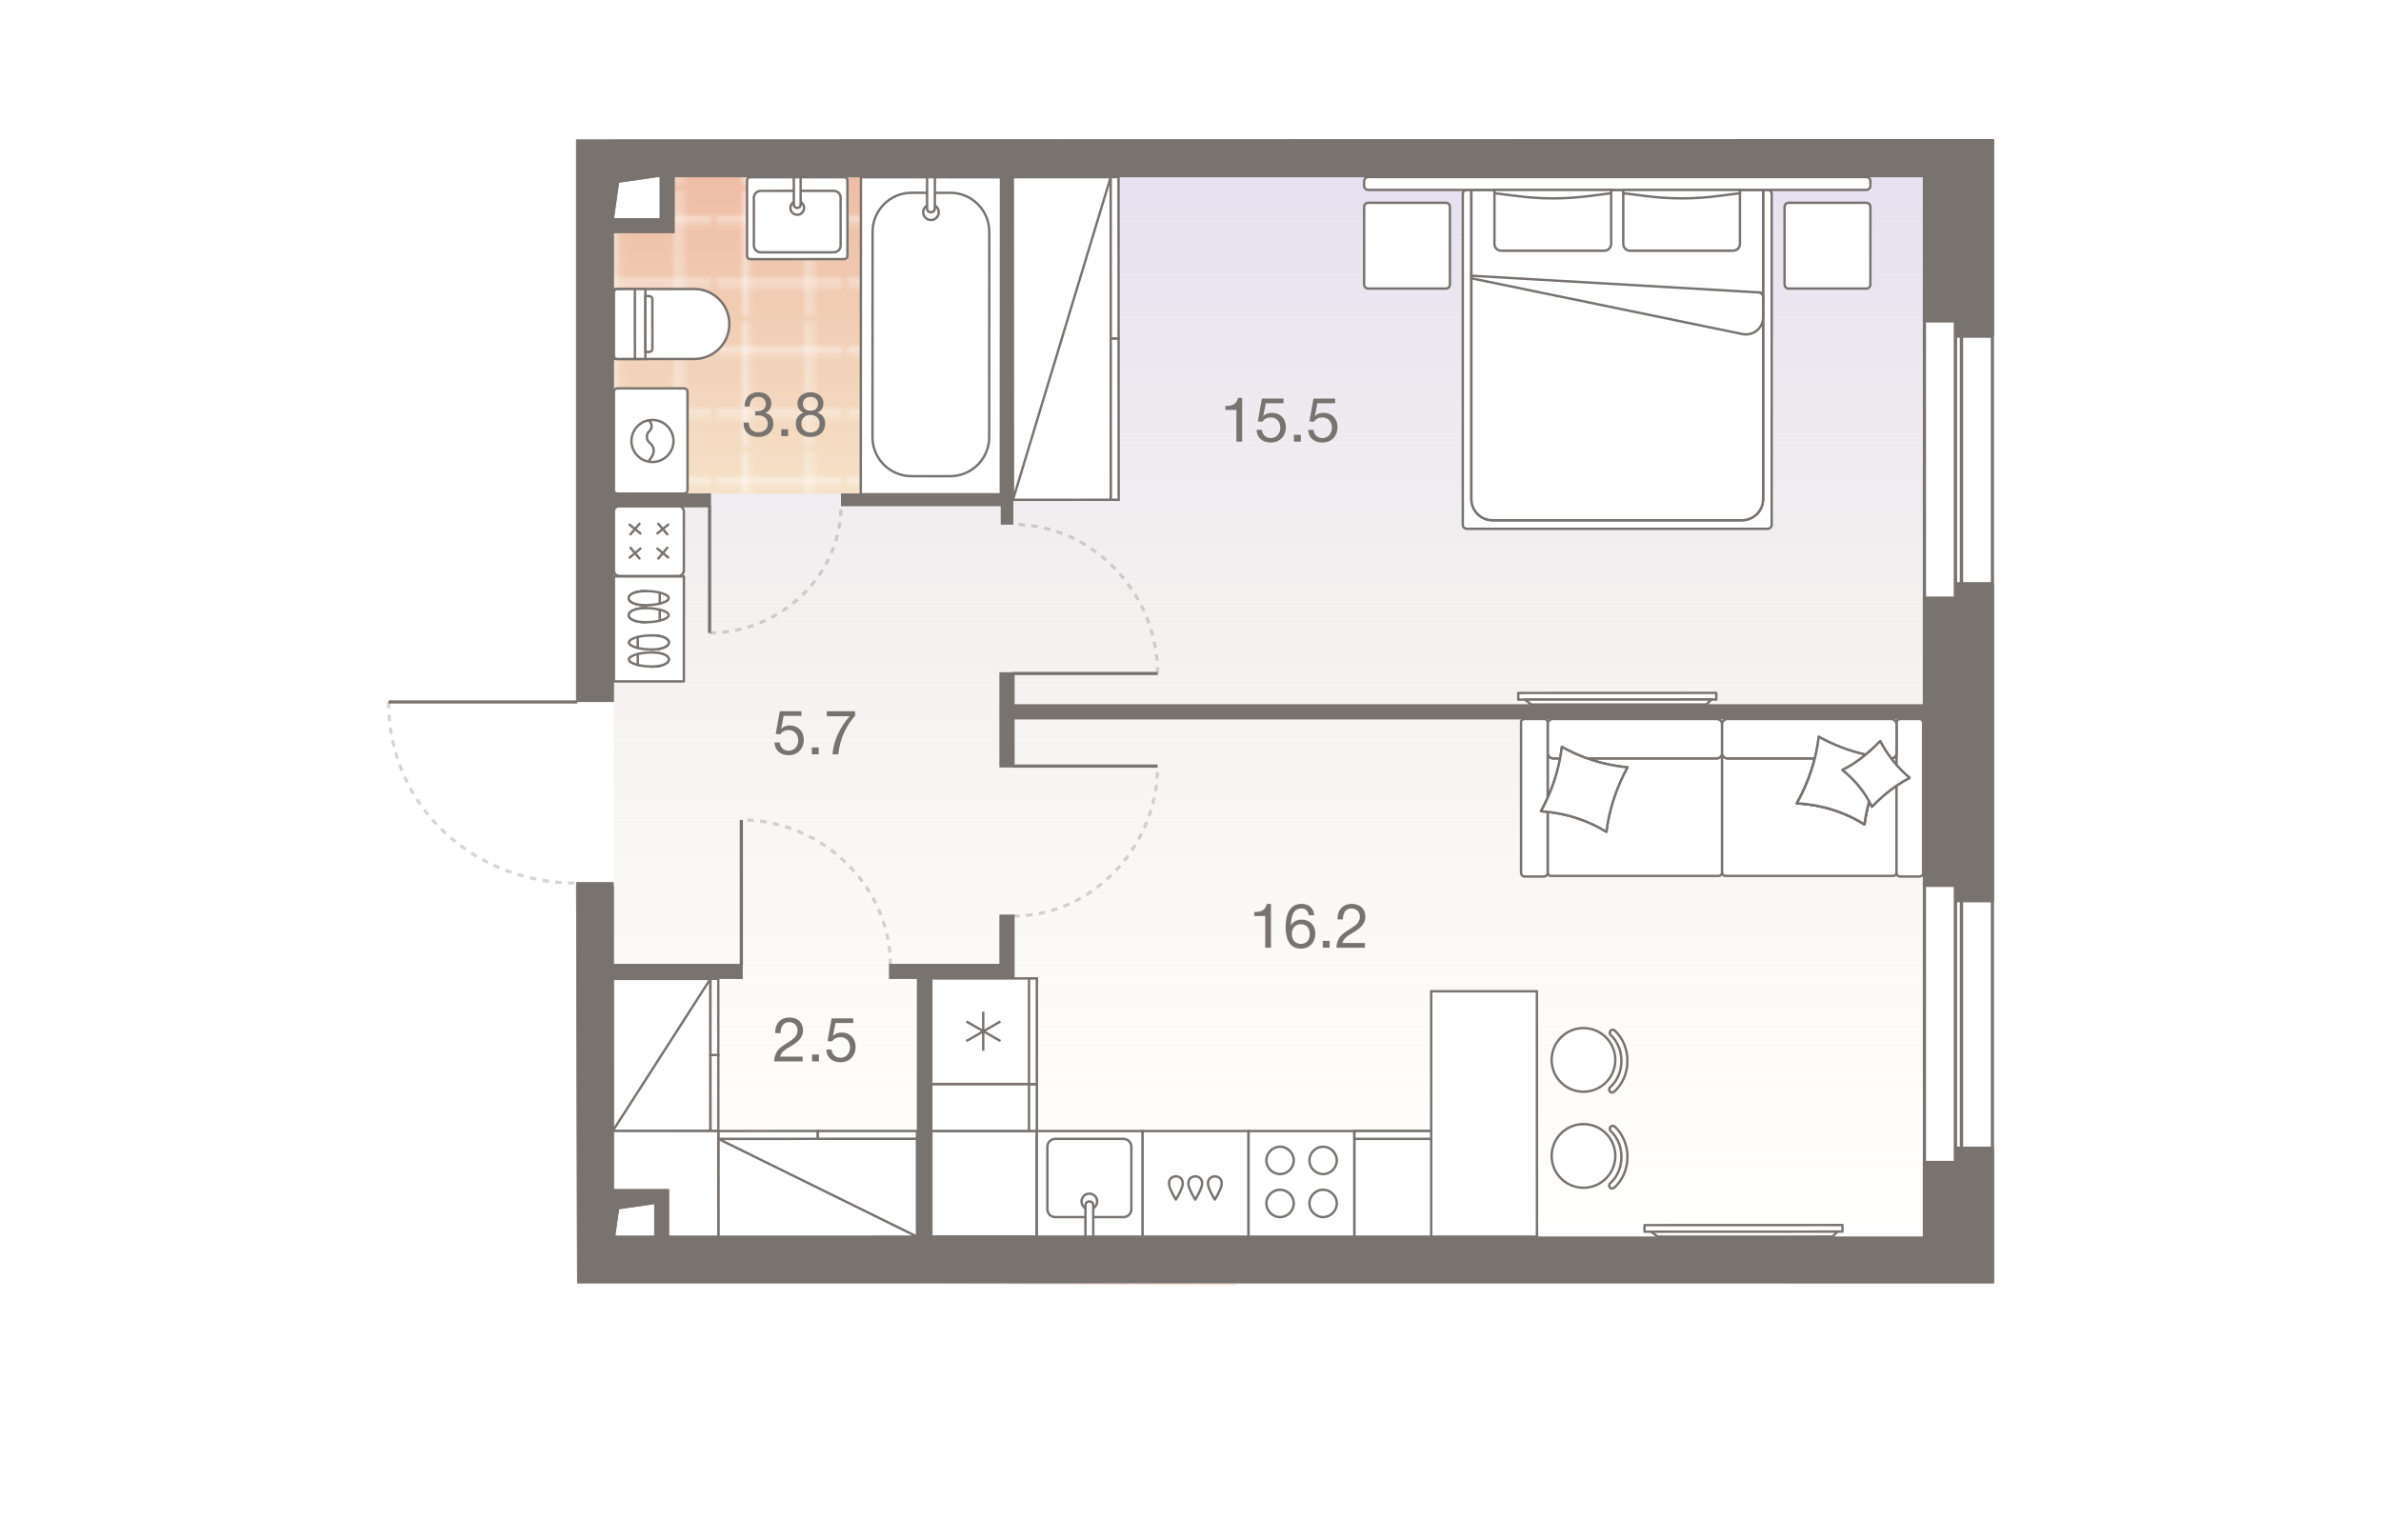 <?xml version="1.0" encoding="UTF-8"?>
<!-- DO NOT EDIT THIS, THIS FILE IS GENERATED FROM "3_07_10.original.svg" using transform-svgs.js script --><svg id="plan" xmlns="http://www.w3.org/2000/svg" xmlns:xlink="http://www.w3.org/1999/xlink" viewBox="0 0 501 480" width="883" height="571"><defs><linearGradient id="New_Gradient_Swatch_1" x1="274.757" y1="54.602" x2="274.757" y2="387.951" gradientUnits="userSpaceOnUse"><stop offset="0" stop-color="#e6e1f1"/><stop offset="1" stop-color="#f3efd7" stop-opacity="0"/></linearGradient><linearGradient id="linear-gradient" x1="131" y1="54.602" x2="131" y2="153.874" gradientUnits="userSpaceOnUse"><stop offset="0" stop-color="#eebda5"/><stop offset="1" stop-color="#f5e1c7"/></linearGradient><pattern id="New_Pattern" x="0" y="0" width="20.195" height="20.195" patternTransform="translate(-24628.222 -26016.139) rotate(-180) scale(1.94)" patternUnits="userSpaceOnUse" viewBox="0 0 20.195 20.195"><g><rect width="20.195" height="20.195" fill="none"/><g><line x1="20.195" y1="5.049" x2="0" y2="5.049" fill="none" stroke="#fff" stroke-width=".5"/><line x1="0" y1="15.146" x2="20.195" y2="15.146" fill="none" stroke="#fff" stroke-width=".5"/><line x1="5.049" y1="0" x2="5.049" y2="20.195" fill="none" stroke="#fff" stroke-width=".5"/><line x1="15.147" y1="20.195" x2="15.147" y2="0" fill="none" stroke="#fff" stroke-width=".5"/></g></g></pattern><linearGradient id="linear-gradient-2" x1="215.53" y1="400.404" x2="215.53" y2="400.646" xlink:href="#linear-gradient"/><pattern id="New_Pattern-2" patternTransform="translate(-24629.892 -26021.959) rotate(-180) scale(1.94)" xlink:href="#New_Pattern"/></defs><g id="Floor"><polygon points="195.977 54.602 190.642 54.602 121.064 54.602 88.802 54.602 88.802 70.629 70.711 70.629 70.711 279.623 70.711 300.182 70.711 305.517 70.711 355.291 70.711 371.378 87.302 371.378 87.302 387.951 164.884 387.951 170.219 387.951 262.928 387.951 262.928 387.951 374.845 387.951 374.845 387.951 478.804 387.951 478.804 361.925 478.804 276.485 478.804 224.586 478.804 219.252 478.804 185.725 478.804 99.512 478.804 54.602 195.977 54.602" fill="url(#New_Gradient_Swatch_1)"/><g id="Wet_Floor"><polygon points="191.933 153.874 191.586 54.602 125.055 54.602 123.6 54.602 89.02 54.602 89.02 72.014 70.067 72.014 70.414 153.874 120.414 153.874 191.933 153.874" fill="url(#linear-gradient)"/><polygon points="191.933 153.874 191.586 54.602 125.055 54.602 123.6 54.602 89.02 54.602 89.02 72.014 70.067 72.014 70.414 153.874 120.414 153.874 191.933 153.874" fill="url(#New_Pattern)"/></g><g id="Wet_Floor-2"><polyline points="264.806 400.646 264.806 400.646 264.806 400.404 166.253 400.404" fill="url(#linear-gradient-2)"/><polyline points="264.806 400.646 264.806 400.646 264.806 400.404 166.253 400.404" fill="url(#New_Pattern-2)"/></g></g><g id="Furniture"><g id="bath"><g id="Bathroom"><g id="Sink"><path id="Vector_27" d="m143.561,79.717l-.013-23.412c-0-.638-.426-1.064-1.065-1.064l-14.276.008-14.898.008c-.638 0-1.064.426-1.064,1.065l.013,23.412c0.0.638.426,1.064,1.065,1.064l29.174-.016c.638-0,1.064-.426,1.064-1.065Z" fill="#fff" stroke="#79736f" stroke-width=".75"/><path id="Vector_28" d="m139.293,59.5l-22.789.012c-1.171.001-2.128.959-2.127,2.13l.008,14.898c.001,1.171.959,2.128,2.13,2.127l22.789-.012c1.171-.001,2.128-.959,2.127-2.13l-.008-14.898c-.001-1.171-.959-2.128-2.13-2.127Z" fill="#fff" stroke="#79736f" stroke-width=".75"/><circle id="Ellipse_108" cx="127.902" cy="64.827" r="2.128" fill="#fff" stroke="#79736f" stroke-width=".75"/><path id="Vector_29" d="m128.961,55.249l-2.128.001.005,8.513c0.0.638.426,1.064,1.065,1.064s1.064-.426,1.064-1.065l-.005-8.513Z" fill="#fff" stroke="#79736f" stroke-width=".75"/></g><g id="Bath"><path id="Vector_53" d="m191.422,55.266l-43.66-.024-.053,98.847h43.66l.053-98.824Z" fill="#fff" stroke="#79736f" stroke-width=".75"/><path id="Vector_54" d="m175.653,60.108l-12.128-.007c-6.67-.004-12.131,5.451-12.134,12.121l-.035,64.087c-.004,6.67,5.451,12.131,12.121,12.134l12.128.007c6.67.004,12.131-5.451,12.134-12.121l.035-64.087c.004-6.67-5.451-12.131-12.121-12.134Z" fill="#fff" stroke="#79736f" stroke-width=".75"/><circle id="Ellipse_109" cx="169.586" cy="66.169" r="2.426" fill="#fff" stroke="#79736f" stroke-width=".75"/><path id="Vector_55" d="m170.805,55.254l-2.426-.001-.005,9.702c-0.0.728.484,1.213,1.212,1.213.728 0,1.213-.484,1.213-1.212l.005-9.702Z" fill="#fff" stroke="#79736f" stroke-width=".75"/></g><g id="WC"><path id="Vector_23" d="m77.299,111.922l-.012-21.811-6.543.004.012,21.811,6.543-.004Z" fill="#fff" stroke="#79736f" stroke-width=".75"/><path id="Vector_24" d="m71.846,111.925l23.992-.013c5.998-.003,10.903-4.913,10.899-10.911-.003-5.998-4.913-10.903-10.911-10.899l-23.992.013c-.654 0-1.09.437-1.09,1.091l.011,19.63c0.0.654.437,1.09,1.091,1.09Z" fill="#fff" stroke="#79736f" stroke-width=".75"/><path id="Vector_25" d="m80.57,111.921l-.012-21.811-3.272.002.012,21.811,3.272-.002Z" fill="#fff" stroke="#79736f" stroke-width=".75"/><path id="Vector_26" d="m82.75,108.648l-.008-15.268c-0-.654-.437-1.09-1.091-1.09l-1.091.001.009,17.449,1.091-.001c.654-0,1.09-.437,1.09-1.091Z" fill="#fff" stroke="#79736f" stroke-width=".75"/></g><g id="Wash"><path id="Vector_59" d="m93.701,152.779l-.003-30.606c0-.656-.437-1.093-1.093-1.093l-20.769.002c-.656,0-1.093.437-1.093,1.093l.003,30.606c0,.656.437,1.093,1.093,1.093l20.769-.002c.656,0,1.093-.437,1.093-1.093Z" fill="#fff" stroke="#79736f" stroke-width=".75"/><g id="Vector_60"><path d="m81.458,144.035l1.202-1.858c.765-1.202.656-2.842-.438-3.826l-.547-.546c-.875-.874-.875-2.405-0-3.279l.219-.219c.984-.984.765-2.733-.547-3.389m1.422,13.117c-3.607 0-6.559-2.951-6.559-6.558s2.951-6.559,6.558-6.559,6.559,2.951,6.559,6.558-2.951,6.559-6.558,6.559Z" fill="#fff"/><path d="m81.458,144.035l1.202-1.858c.765-1.202.656-2.842-.438-3.826l-.547-.546c-.875-.874-.875-2.405-0-3.279l.219-.219c.984-.984.765-2.733-.547-3.389m1.422,13.117c-3.607 0-6.559-2.951-6.559-6.558s2.951-6.559,6.558-6.559,6.559,2.951,6.559,6.558-2.951,6.559-6.558,6.559Z" fill="none" stroke="#79736f" stroke-width=".75"/></g></g></g></g><g id="kitchens"><g id="Kitchen"><g id="bar_counter"><g><circle cx="373.013" cy="360.368" r="9.921" fill="#fff" stroke="#79736f" stroke-linecap="round" stroke-miterlimit="10" stroke-width=".75"/><path d="m382.138,350.974c.229,0,.459.084.638.252,2.504,2.335,3.941,5.777,3.941,9.44.001,3.78-1.511,7.292-4.146,9.634-.388.344-.978.309-1.322-.078s-.307-.978.078-1.322c2.236-1.985,3.518-4.986,3.517-8.233-.001-3.146-1.219-6.088-3.345-8.072-.379-.353-.399-.946-.046-1.322.185-.198.433-.298.684-.298Z" fill="#fff" stroke="#79736f" stroke-linecap="round" stroke-miterlimit="10" stroke-width=".75"/></g><g><circle cx="373.007" cy="330.432" r="9.921" fill="#fff" stroke="#79736f" stroke-linecap="round" stroke-miterlimit="10" stroke-width=".75"/><path d="m382.132,321.038c.229,0,.459.084.638.252,2.504,2.335,3.941,5.777,3.941,9.44.001,3.78-1.511,7.292-4.146,9.634-.388.344-.978.309-1.322-.078-.344-.388-.307-.978.078-1.322,2.236-1.985,3.518-4.986,3.517-8.233-.001-3.146-1.219-6.088-3.345-8.072-.379-.353-.399-.946-.046-1.322.185-.198.433-.298.684-.298Z" fill="#fff" stroke="#79736f" stroke-linecap="round" stroke-miterlimit="10" stroke-width=".75"/></g><polygon points="358.495 309.04 325.539 309.04 325.539 385.536 358.511 385.536 358.495 309.04" fill="#fff" stroke="#79736f" stroke-linecap="round" stroke-miterlimit="10" stroke-width=".75"/></g><g id="Dishwasher"><rect x="235.605" y="352.535" width="32.925" height="33.077" transform="translate(621.141 117.005) rotate(90)" fill="#fff" stroke="#79736f" stroke-linecap="round" stroke-miterlimit="10" stroke-width=".75"/><path d="m258.104,373.966c.586-.943,1.107-1.928,1.556-2.943.265-.598.509-1.22.56-1.871.002-.024.004-.048.005-.071.029-.505-.074-1.035-.35-1.464-.361-.561-1.039-.859-1.703-.881v-.013c-.026-.001-.053.006-.079.006s-.053-.007-.079-.006v.013c-.665.022-1.342.32-1.704.881-.277.429-.38.959-.351,1.464.001.024.003.048.005.071.051.651.295,1.273.559,1.872.45,1.016.97,2,1.555,2.943.005-.008.009-.017.013-.025.004.008.008.017.013.025Z" fill="none" stroke="#79736f" stroke-linecap="round" stroke-linejoin="round" stroke-width=".75"/><path d="m251.995,373.965c.586-.943,1.107-1.928,1.556-2.943.265-.598.509-1.22.56-1.871.002-.024.004-.048.005-.071.029-.505-.074-1.035-.35-1.464-.361-.561-1.039-.859-1.703-.881v-.013c-.026-.001-.053.006-.079.006s-.053-.007-.079-.006v.013c-.665.022-1.342.32-1.704.881-.277.429-.38.959-.351,1.464.001.024.003.048.005.071.051.651.295,1.273.559,1.872.45,1.016.97,2,1.555,2.943.005-.008.009-.017.013-.025.004.008.008.017.013.025Z" fill="none" stroke="#79736f" stroke-linecap="round" stroke-linejoin="round" stroke-width=".75"/><path d="m245.956,373.964c.586-.943,1.107-1.928,1.556-2.943.265-.598.509-1.22.56-1.871.002-.024.004-.048.005-.071.029-.505-.074-1.035-.35-1.464-.361-.561-1.039-.859-1.703-.881v-.013c-.026-.001-.053.006-.079.006s-.053-.007-.079-.006v.013c-.665.022-1.342.32-1.704.881-.277.429-.38.959-.351,1.464.001.024.003.048.005.071.051.651.295,1.273.559,1.872.45,1.016.97,2,1.555,2.943.005-.008.009-.017.013-.025.004.008.008.017.013.025Z" fill="none" stroke="#79736f" stroke-linecap="round" stroke-linejoin="round" stroke-width=".75"/></g><rect x="169.683" y="352.624" width="32.925" height="32.898" transform="translate(555.218 182.928) rotate(90)" fill="#fff" stroke="#79736f" stroke-linecap="round" stroke-miterlimit="10" stroke-width=".75"/><rect x="169.683" y="352.624" width="32.925" height="32.898" transform="translate(555.218 182.928) rotate(90)" fill="none" stroke="#79736f" stroke-linecap="round" stroke-miterlimit="10" stroke-width=".75"/><g id="Oven"><path id="Vector_69" d="m301.605,352.611v32.925h-32.999v-32.925h32.999Z" fill="#fff" stroke="#79736f" stroke-width=".75"/><path id="Vector_70" d="m274.153,375.171c0-2.317,1.951-4.268,4.268-4.268s4.268,1.951,4.268,4.268-1.951,4.268-4.268,4.268-4.268-1.951-4.268-4.268Z" fill="#fff" stroke="#79736f" stroke-width=".75"/><path id="Vector_71" d="m287.568,375.171c0-2.317,1.951-4.268,4.268-4.268s4.268,1.951,4.268,4.268-1.951,4.268-4.268,4.268-4.268-1.951-4.268-4.268Z" fill="#fff" stroke="#79736f" stroke-width=".75"/><path id="Vector_72" d="m274.153,361.757c0-2.317,1.951-4.268,4.268-4.268s4.268,1.951,4.268,4.268-1.951,4.268-4.268,4.268-4.268-1.951-4.268-4.268Z" fill="#fff" stroke="#79736f" stroke-width=".75"/><path id="Vector_73" d="m287.568,361.757c0-2.317,1.951-4.268,4.268-4.268s4.268,1.951,4.268,4.268-1.951,4.268-4.268,4.268-4.268-1.951-4.268-4.268Z" fill="#fff" stroke="#79736f" stroke-width=".75"/></g><g><path id="Vector_68" d="m202.593,352.591h-32.898l-0-14.637h32.898v14.637Z" fill="#fff" stroke="#79736f" stroke-width=".75"/><rect id="Rectangle_523" x="200.148" y="337.955" width="2.445" height="14.637" fill="#fff" stroke="#79736f" stroke-width=".75"/></g><g><path id="Vector_68-2" d="m325.539,352.611v32.925h-23.933v-32.925h23.933Z" fill="#fff" stroke="#79736f" stroke-width=".75"/><rect id="Rectangle_523-2" x="301.605" y="352.611" width="23.933" height="2.439" fill="#fff" stroke="#79736f" stroke-width=".75"/></g><g id="Sink-2"><g id="Sink_3"><rect x="202.599" y="352.606" width="32.925" height="32.935" transform="translate(588.135 150.012) rotate(90)" fill="#fff" stroke="#79736f" stroke-linecap="round" stroke-miterlimit="10" stroke-width=".75"/><path id="Vector_77" d="m229.617,379.441h-21.297c-1.341-0-2.437-1.1-2.437-2.442v-19.512c0-1.341,1.1-2.437,2.441-2.437h21.297c1.341 0,2.437,1.1,2.437,2.442v19.512c-0,1.341-1.1,2.437-2.441,2.437Z" fill="#fff" stroke="#79736f" stroke-width=".75"/><circle id="Ellipse_108_3" cx="218.969" cy="374.563" r="2.439" fill="#fff" stroke="#79736f" stroke-width=".75"/><path id="Vector_78" d="m220.186,385.536h-2.439l.002-9.753c0-.732.488-1.219,1.22-1.219s1.219.488,1.219,1.22l-.002,9.753Z" fill="#fff" stroke="#79736f" stroke-width=".75"/></g></g><g id="Fridge"><path id="Vector_68-3" d="m202.594,337.955h-32.898v-32.918h32.898v32.918Z" fill="#fff" stroke="#79736f" stroke-width=".75"/><rect id="Rectangle_523-3" x="200.149" y="305.037" width="2.445" height="32.918" fill="#fff" stroke="#79736f" stroke-width=".75"/><path id="Vector_75" d="m191.247,324.55l-10.609-6.098m10.61.001l-10.61,6.097m5.244,3.049l.001-12.195" fill="none" stroke="#79736f" stroke-width=".75"/></g></g></g><g id="sofa"><g id="Wardrobe"><path id="Vector_45" d="m225.623,55.217l.045,100.584-30.51.021-.045-100.584,30.51-.021Z" fill="#fff" stroke="#79736f" stroke-width=".75"/><path id="Vector_46" d="m228.086,105.507l.022,50.292-2.441.002-.022-50.292,2.441-.002Z" fill="#fff" stroke="#79736f" stroke-width=".75"/><path id="Vector_47" d="m228.064,55.215l.022,50.292-2.441.002-.022-50.292,2.441-.002Z" fill="#fff" stroke="#79736f" stroke-width=".75"/><path id="Vector_48" d="m195.158,155.822l30.465-100.605" fill="none" stroke="#79736f" stroke-width=".75"/></g><g id="Wardrobe-2"><path id="Vector_45-2" d="m100.84,305.157l.016,47.475-30.51.019-.016-47.475,30.51-.019Z" fill="#fff" stroke="#79736f" stroke-width=".75"/><path id="Vector_46-2" d="m103.289,328.893l.008,23.738-2.441.002-.008-23.738,2.441-.002Z" fill="#fff" stroke="#79736f" stroke-width=".75"/><path id="Vector_47-2" d="m103.281,305.155l.008,23.738-2.441.002-.008-23.738,2.441-.002Z" fill="#fff" stroke="#79736f" stroke-width=".75"/><path id="Vector_48-2" d="m70.346,352.651l30.494-47.494" fill="none" stroke="#79736f" stroke-width=".75"/></g><g id="Wardrobe-3"><path id="Vector_45-3" d="m103.298,355.046l61.928-.024.019,30.51-61.928.024-.019-30.51Z" fill="#fff" stroke="#79736f" stroke-width=".75"/><path id="Vector_46-3" d="m134.261,352.594l30.964-.012.002,2.441-30.964.012-.002-2.441Z" fill="#fff" stroke="#79736f" stroke-width=".75"/><path id="Vector_47-3" d="m103.296,352.606l30.964-.012.002,2.441-30.964.012-.002-2.441Z" fill="#fff" stroke="#79736f" stroke-width=".75"/><path id="Vector_48-3" d="m165.245,385.533l-61.947-30.486" fill="none" stroke="#79736f" stroke-width=".75"/></g><g id="Wardrobe-4"><path id="Vector_45-4" d="m70.328,352.582l32.959.015.019,32.95-32.959.008-.019-32.973Z" fill="#fff" stroke="#79736f" stroke-width=".75"/></g><g id="TV"><g id="TV-2"><path id="Vector_30" d="m414.4,216.02l.001,2.057-61.721.024-.001-2.057,61.721-.024Z" fill="#fff" stroke="#79736f" stroke-linecap="round" stroke-linejoin="round" stroke-width=".75"/><path id="Vector_31" d="m411.315,219.622l1.542-1.544-58.121.023,2.058,1.542,54.52-.021Z" fill="#fff" stroke="#79736f" stroke-linecap="round" stroke-linejoin="round" stroke-width=".75"/></g></g><g id="TV-3"><g id="TV-4"><path id="Vector_30-2" d="m453.756,381.913l.001,2.057-61.721.024-.001-2.057,61.721-.024Z" fill="#fff" stroke="#79736f" stroke-linecap="round" stroke-linejoin="round" stroke-width=".75"/><path id="Vector_31-2" d="m450.672,385.514l1.542-1.544-58.121.023,2.058,1.542,54.52-.021Z" fill="#fff" stroke="#79736f" stroke-linecap="round" stroke-linejoin="round" stroke-width=".75"/></g></g><g id="Shoerack"><path d="m92.564,179.693v32.736h-21.821v-32.736h21.821" fill="#fff" stroke="#79736f" stroke-linecap="round" stroke-linejoin="round" stroke-width=".75"/><g><g><g><path d="m76.958,191.779c0.0.696.215,1.339.643,1.821.643.16,1.393.267,2.249.32.589-.429,1.017-1.232,1.017-2.143-0-.91-.429-1.714-1.018-2.142-.857.054-1.607.161-2.249.322-.428.482-.642,1.125-.642,1.821Z" fill="#fff" stroke="#79736f" stroke-linecap="round" stroke-linejoin="round" stroke-width=".75"/><path d="m81.403,190.813c1.285-.001,2.303.427,2.303.963s-1.017.964-2.303.965" fill="#fff" stroke="#79736f" stroke-linecap="round" stroke-linejoin="round" stroke-width=".75"/><path d="m75.405,191.78c.001,1.232,1.982,2.195,5.464,2.194h.054c.375-.589.642-1.339.642-2.196-0-.857-.268-1.607-.644-2.196h-.054c-3.481.001-5.462,1.02-5.462,2.198Z" fill="#fff" stroke="#79736f" stroke-linecap="round" stroke-linejoin="round" stroke-width=".75"/><path d="m80.813,189.582c3.428-.001,7.016.961,7.017,2.193.001,1.232-3.587,2.197-7.015,2.199-3.428.001-5.463-.962-5.464-2.194-.001-1.232,2.034-2.197,5.462-2.198Z" fill="#fff" stroke="#79736f" stroke-linecap="round" stroke-linejoin="round" stroke-width=".75"/><line x1="85.046" y1="193.49" x2="85.044" y2="190.116" fill="#fff" stroke="#79736f" stroke-linecap="round" stroke-linejoin="round" stroke-width=".75"/></g><g><path d="m76.956,186.477c0.0.696.215,1.339.643,1.821.643.16,1.393.267,2.249.32.589-.429,1.017-1.232,1.017-2.143-0-.91-.429-1.714-1.018-2.142-.857.054-1.607.161-2.249.322-.428.482-.642,1.125-.642,1.821Z" fill="#fff" stroke="#79736f" stroke-linecap="round" stroke-linejoin="round" stroke-width=".75"/><path d="m81.401,185.511c1.285-.001,2.303.427,2.303.963 0.0.536-1.017.964-2.303.965" fill="#fff" stroke="#79736f" stroke-linecap="round" stroke-linejoin="round" stroke-width=".75"/><path d="m75.403,186.478c.001,1.232,1.982,2.195,5.464,2.194h.054c.375-.589.642-1.339.642-2.196s-.268-1.607-.644-2.196h-.054c-3.481.001-5.462.966-5.462,2.198Z" fill="#fff" stroke="#79736f" stroke-linecap="round" stroke-linejoin="round" stroke-width=".75"/><path d="m80.811,184.28c3.428-.001,7.016.961,7.017,2.193s-3.587,2.197-7.015,2.199c-3.428.001-5.463-.962-5.464-2.194-.001-1.232,2.034-2.197,5.462-2.198Z" fill="#fff" stroke="#79736f" stroke-linecap="round" stroke-linejoin="round" stroke-width=".75"/><line x1="85.043" y1="188.188" x2="85.042" y2="184.76" fill="#fff" stroke="#79736f" stroke-linecap="round" stroke-linejoin="round" stroke-width=".75"/></g></g><g><g><path d="m86.28,200.291c-0-.696-.215-1.339-.643-1.821-.643-.16-1.393-.267-2.249-.32-.589.429-1.017,1.232-1.017,2.143 0.0.91.429,1.714,1.018,2.142.857-.054,1.607-.161,2.249-.322.428-.429.642-1.071.642-1.821Z" fill="#fff" stroke="#79736f" stroke-linecap="round" stroke-linejoin="round" stroke-width=".75"/><path d="m81.835,201.257c-1.285.001-2.303-.427-2.303-.963s1.017-.964,2.303-.965" fill="#fff" stroke="#79736f" stroke-linecap="round" stroke-linejoin="round" stroke-width=".75"/><path d="m87.833,200.29c-.001-1.232-1.982-2.195-5.464-2.194h-.054c-.375.589-.642,1.339-.642,2.196 0.0.857.268,1.607.644,2.196h.054c3.481-.001,5.462-.966,5.462-2.198Z" fill="#fff" stroke="#79736f" stroke-linecap="round" stroke-linejoin="round" stroke-width=".75"/><path d="m82.425,202.488c-3.428.001-7.016-.961-7.017-2.193s3.587-2.197,7.015-2.199c3.428-.001,5.463.962,5.464,2.194.001,1.232-2.034,2.197-5.462,2.198Z" fill="#fff" stroke="#79736f" stroke-linecap="round" stroke-linejoin="round" stroke-width=".75"/><line x1="78.192" y1="198.58" x2="78.194" y2="202.008" fill="#fff" stroke="#79736f" stroke-linecap="round" stroke-linejoin="round" stroke-width=".75"/></g><g><path d="m86.282,205.647c-0-.696-.215-1.339-.643-1.821-.643-.16-1.393-.267-2.249-.32-.589.429-1.017,1.232-1.017,2.143 0.0.91.429,1.714,1.018,2.142.857-.054,1.607-.161,2.249-.322.428-.482.642-1.125.642-1.821Z" fill="#fff" stroke="#79736f" stroke-linecap="round" stroke-linejoin="round" stroke-width=".75"/><path d="m81.838,206.612c-1.285.001-2.303-.427-2.303-.963s1.017-.964,2.303-.965" fill="#fff" stroke="#79736f" stroke-linecap="round" stroke-linejoin="round" stroke-width=".75"/><path d="m87.835,205.646c-.001-1.232-1.982-2.195-5.464-2.194h-.054c-.375.589-.642,1.339-.642,2.196 0.0.857.268,1.607.644,2.196h.054c3.481-.055,5.462-1.02,5.462-2.198Z" fill="#fff" stroke="#79736f" stroke-linecap="round" stroke-linejoin="round" stroke-width=".75"/><path d="m82.427,207.79c-3.428.001-7.016-.961-7.017-2.193-.001-1.232,3.587-2.197,7.015-2.199,3.428-.001,5.463.962,5.464,2.194-.053,1.232-2.034,2.197-5.462,2.198Z" fill="#fff" stroke="#79736f" stroke-linecap="round" stroke-linejoin="round" stroke-width=".75"/><line x1="78.195" y1="203.936" x2="78.196" y2="207.31" fill="#fff" stroke="#79736f" stroke-linecap="round" stroke-linejoin="round" stroke-width=".75"/></g></g></g></g><g id="Ottoman"><g><path d="m92.555,159.507c-0-.979-.77-1.747-1.748-1.747l-18.316.007c-.979 0-1.747.77-1.747,1.748l.007,18.316c0.0.979.77,1.747,1.748,1.747l18.316-.007c.979-0,1.747-.77,1.747-1.748l-.007-18.316Z" fill="#fff" stroke="#79736f" stroke-linecap="round" stroke-linejoin="round" stroke-width=".75"/><g id="Pouf_3"><g><g><line x1="75.643" y1="173.845" x2="78.998" y2="171.047" fill="#fff" stroke="#79736f" stroke-linecap="round" stroke-linejoin="round" stroke-width=".75"/><line x1="75.921" y1="170.769" x2="78.719" y2="174.123" fill="#fff" stroke="#79736f" stroke-linecap="round" stroke-linejoin="round" stroke-width=".75"/></g><g><line x1="84.591" y1="174.121" x2="87.386" y2="170.764" fill="#fff" stroke="#79736f" stroke-linecap="round" stroke-linejoin="round" stroke-width=".75"/><line x1="84.311" y1="171.045" x2="87.667" y2="173.77" fill="#fff" stroke="#79736f" stroke-linecap="round" stroke-linejoin="round" stroke-width=".75"/></g><g><line x1="75.639" y1="163.568" x2="78.996" y2="166.293" fill="#fff" stroke="#79736f" stroke-linecap="round" stroke-linejoin="round" stroke-width=".75"/><line x1="75.92" y1="166.574" x2="78.715" y2="163.287" fill="#fff" stroke="#79736f" stroke-linecap="round" stroke-linejoin="round" stroke-width=".75"/></g><g><line x1="84.587" y1="163.285" x2="87.385" y2="166.57" fill="#fff" stroke="#79736f" stroke-linecap="round" stroke-linejoin="round" stroke-width=".75"/><line x1="84.309" y1="166.291" x2="87.663" y2="163.564" fill="#fff" stroke="#79736f" stroke-linecap="round" stroke-linejoin="round" stroke-width=".75"/></g></g></g></g></g><g id="sofa-2"><g><path d="m363.56,236.43h2.164c-.795,4.19-2.104,8.307-3.874,12.26v-13.959c-.001.921.767,1.698,1.71,1.7Z" fill="#fff" stroke="#79736f" stroke-linecap="round" stroke-linejoin="round" stroke-width=".75"/><path d="m362.85,273.068c-.619-.001-1.001-.548-1-1.152v-18.812c6.615.731,12.897,2.846,18.312,6.224.832-6.927,3.094-13.859,6.564-20.103-4.335-.416-8.589-1.357-12.623-2.794h40.417c.943.001,1.702-.72,1.703-1.641v37.185c-.001.605-.498,1.094-1.117,1.093h-52.255Z" fill="#fff" stroke="#79736f" stroke-linecap="round" stroke-linejoin="round" stroke-width=".75"/></g><g><path d="m468.929,236.43c.928-.015,1.684-.73,1.685-1.641v3.726c-.589-.67-1.151-1.381-1.685-2.085Z" fill="#fff" stroke="#79736f" stroke-linecap="round" stroke-linejoin="round" stroke-width=".75"/><path d="m417.23,273.068c-.619-.001-1.008-.548-1.008-1.152v-37.126c-.001.921.775,1.64,1.717,1.641h27.203c-1.215,4.882-3.122,9.625-5.585,13.997,7.507.392,14.811,2.629,21.036,6.579.272-2.114.877-5.106,1.471-7.222l.863,1.703c2.533-2.609,5.078-4.779,7.688-6.561v27.049c-.001.605-.511,1.094-1.129,1.093h-52.255Z" fill="#fff" stroke="#79736f" stroke-linecap="round" stroke-linejoin="round" stroke-width=".75"/></g><path d="m478.885,272.262v-46.972c.001-.585-.459-1.135-1.056-1.136h-6.124c-.598-.001-1.09.542-1.091,1.127v13.234c1.232,1.403,2.581,2.733,4.045,3.983-1.37.712-2.715,1.528-4.045,2.436v27.32c-.001.585.44.999,1.038 1h6.124c.598.001,1.109-.406,1.109-.991Z" fill="#fff" stroke="#79736f" stroke-linecap="round" stroke-linejoin="round" stroke-width=".75"/><path d="m460.974,235.287c-2.417,2.006-4.786,3.565-7.217,4.758,3.452,2.737,6.323,6.12,8.306,9.739-.594,2.116-1.199,5.108-1.471,7.222-6.225-3.95-13.528-6.187-21.036-6.579,3.58-6.353,5.984-13.491,6.799-20.694v-.045c4.472,2.512,9.55,4.463,14.618,5.58l.001.019Z" fill="#fff" stroke="#79736f" stroke-linecap="round" stroke-linejoin="round" stroke-width=".75"/><path d="m460.974,235.287c-2.417,2.006-4.786,3.565-7.217,4.758,3.452,2.737,6.323,6.12,8.306,9.739-.594,2.116-1.199,5.108-1.471,7.222-6.225-3.95-13.528-6.187-21.036-6.579,3.58-6.353,5.984-13.491,6.799-20.694v-.045c4.472,2.512,9.55,4.463,14.618,5.58l.001.019Z" fill="#fff" stroke="#79736f" stroke-linecap="round" stroke-linejoin="round" stroke-width=".75"/><path d="m416.222,225.809v8.98c-.001.921-.761,1.642-1.703,1.641h-40.417c-2.771-.978-5.3-2.144-7.814-3.566-.141,1.181-.341,2.388-.564,3.566h-2.164c-.943-.001-1.711-.779-1.71-1.7v-8.922c.001-.921.728-1.657,1.671-1.655h50.959c.943.001,1.743.735,1.742,1.655Z" fill="#fff" stroke="#79736f" stroke-linecap="round" stroke-linejoin="round" stroke-width=".75"/><path d="m465.529,231.041c-2.061,2.123-4.043,3.907-6.008,5.403h-.008c.485-.37.972-.752,1.46-1.158l-.001-.019c-5.068-1.116-10.146-3.067-14.618-5.58v.045c-.254,2.245-.663,4.486-1.213,6.697h-27.203c-.943-.001-1.718-.72-1.717-1.641v-8.98c.001-.921.736-1.657,1.678-1.655h50.959c.943.001,1.756.793,1.755,1.714v8.922c-.001.91-.757,1.626-1.685,1.641-1.297-1.709-2.433-3.493-3.4-5.389Z" fill="#fff" stroke="#79736f" stroke-linecap="round" stroke-linejoin="round" stroke-width=".75"/><path d="m460.974,235.287c-2.417,2.006-4.786,3.565-7.217,4.758,3.452,2.737,6.323,6.12,8.306,9.739-.594,2.116-1.199,5.108-1.471,7.222-6.225-3.95-13.528-6.187-21.036-6.579,3.58-6.353,5.984-13.491,6.799-20.694v-.045c4.472,2.512,9.55,4.463,14.618,5.58l.001.019Z" fill="#fff" stroke="#79736f" stroke-linecap="round" stroke-linejoin="round" stroke-width=".75"/><path d="m354.608,273.252c-.598-.001-1.057-.542-1.056-1.126v-46.972c.001-.585.511-1.001,1.109-1h6.123c.598.001,1.066.425,1.065,1.009v23.527c-.635,1.415-1.335,2.857-2.087,4.215.695.045,1.399.111,2.087.187v19.044c-.001.585-.52,1.118-1.118,1.117h-6.123Z" fill="#fff" stroke="#79736f" stroke-linecap="round" stroke-linejoin="round" stroke-width=".75"/><path d="m359.763,252.905c3.447-6.23,5.698-13.137,6.523-20.04,6.135,3.471,13.18,5.663,20.439,6.36-3.47,6.244-5.732,13.175-6.564,20.103-5.984-3.733-13.015-5.941-20.398-6.423Z" fill="#fff" stroke="#79736f" stroke-linecap="round" stroke-linejoin="round" stroke-width=".75"/><path d="m462.926,251.487l-.863-1.703c-1.982-3.619-4.854-7.002-8.306-9.739,2.431-1.194,4.8-2.752,7.217-4.758-.488.406-.975.788-1.46,1.158h.008c1.965-1.496,3.947-3.28,6.007-5.403.967,1.896,2.103,3.68,3.4,5.389.534.704,1.096,1.414,1.685,2.085v-.001c1.232,1.403,2.581,2.733,4.045,3.983-1.37.712-2.715,1.528-4.045,2.436v-.007c-2.61,1.783-5.156,3.953-7.688,6.561Z" fill="#fff" stroke="#79736f" stroke-linecap="round" stroke-linejoin="round" stroke-width=".75"/></g><g id="Bed"><g id="Vector_64"><path d="m335.39,60.543v102.988c0,.802.535,1.337,1.337,1.337h93.625c.802,0,1.337-.535,1.337-1.337V60.543c0-.802-.535-1.337-1.337-1.337h-93.625c-.802,0-1.337.535-1.337,1.337Z" fill="#fff" stroke="#79736f" stroke-width=".75"/></g><g id="Vector_65"><path d="m338.065,59.205v96.3c0,3.745,2.942,6.688,6.688,6.688h77.575c3.745,0,6.688-2.942,6.688-6.688V59.205s-90.95,0-90.95,0Z" fill="#fff" stroke="#79736f" stroke-width=".75"/><path d="m338.065,59.205v96.3c0,3.745,2.942,6.688,6.688,6.688h77.575c3.745,0,6.688-2.942,6.688-6.688V59.205s-90.95,0-90.95,0Z" fill="#fff" stroke="#79736f" stroke-width=".75"/></g><g id="Rectangle_300"><path d="m435.703,88.63v-24.075c0-.802.535-1.337,1.337-1.337h24.075c.802,0,1.337.535,1.337,1.337v24.075c0,.802-.535,1.337-1.337,1.337h-24.075c-.802,0-1.337-.535-1.337-1.337Z" fill="#fff" stroke="#79736f" stroke-width=".75"/></g><g id="Rectangle_301"><path d="m304.627,88.63v-24.075c0-.802.535-1.337,1.337-1.337h24.075c.802,0,1.337.535,1.337,1.337v24.075c0,.802-.535,1.337-1.337,1.337h-24.075c-.802,0-1.337-.535-1.337-1.337Z" fill="#fff" stroke="#79736f" stroke-width=".75"/></g><path id="Vector_317" d="m427.811,91.172l-89.747-5.216v.802s84.53,17.388,84.53,17.388c3.344.669,6.42-1.873,6.42-5.216v-6.152c0-.936-.535-1.471-1.204-1.605Z" fill="#fff" stroke="#79736f" stroke-width=".75"/><path id="Rectangle_302" d="m304.627,57.868v-1.337c0-.802.535-1.337,1.337-1.337h155.151c.802,0,1.337.535,1.337,1.337v1.337c0,.802-.535,1.337-1.337,1.337h-155.151c-.802,0-1.337-.535-1.337-1.337Z" fill="#fff" stroke="#79736f" stroke-width=".75"/><g><g id="Rectangle_307"><path d="m385.412,76.02v-16.05c0-.401.401-.765.802-.765h34.775c.401,0,.802.364.802.765v16.05c0,1.204-.936,2.14-2.14,2.14h-32.1c-1.204,0-2.14-.936-2.14-2.14Z" fill="#fff" stroke="#79736f" stroke-width=".75"/></g><path id="Rectangle_308" d="m421.793,60.238l-6.286.802c-7.891,1.07-15.783,1.07-23.674,0l-6.42-.802v-1.032s36.38,0,36.38,0v1.032Z" fill="#fff" stroke="#79736f" stroke-width=".75"/></g><g><g id="Rectangle_307-2"><path d="m345.259,76.02v-16.05c0-.401.401-.765.802-.765h34.775c.401,0,.802.364.802.765v16.05c0,1.204-.936,2.14-2.14,2.14h-32.1c-1.204,0-2.14-.936-2.14-2.14Z" fill="#fff" stroke="#79736f" stroke-width=".75"/></g><path id="Rectangle_308-2" d="m381.639,60.238l-6.286.802c-7.891,1.07-15.783,1.07-23.674,0l-6.42-.802v-1.032s36.38,0,36.38,0v1.032Z" fill="#fff" stroke="#79736f" stroke-width=".75"/></g></g></g></g><g id="Windows"><g id="Window-2"><rect x="488.939" y="280.803" width="1.927" height="77.16" fill="#fff" stroke="#79736f"/><rect x="479.304" y="276.016" width="9.634" height="86.38" fill="#fff" stroke="#79736f"/><rect x="490.866" y="280.803" width="9.634" height="77.16" fill="#fff" stroke="#79736f"/></g><g id="Window-3"><rect x="488.939" y="104.812" width="1.927" height="77.161" fill="#fff" stroke="#79736f"/><rect x="479.304" y="100.042" width="9.634" height="86.421" fill="#fff" stroke="#79736f"/><rect x="490.866" y="104.812" width="9.634" height="77.161" fill="#fff" stroke="#79736f"/></g></g><g id="Doors"><g id="LINE"><line x1="195.249" y1="238.834" x2="240.252" y2="238.834" fill="none" stroke="#79736f" stroke-miterlimit="10"/></g><path d="m195.249,285.575c24.903,0,45.003-21.838,45.003-46.741" fill="none" isolation="isolate" opacity=".3" stroke="#79736f" stroke-dasharray="0 0 2 2"/><g id="LINE-2"><line x1="195.249" y1="209.965" x2="240.252" y2="209.965" fill="none" stroke="#79736f" stroke-miterlimit="10"/></g><path d="m240.252,209.965c0-24.903-20.1-46.466-45.003-46.466" fill="none" isolation="isolate" opacity=".3" stroke="#79736f" stroke-dasharray="0 0 2 2"/><g id="LINE-3"><line x1="100.58" y1="157.725" x2="100.58" y2="197.317" fill="none" stroke="#79736f" stroke-miterlimit="10"/></g><path d="m100.58,197.317c21.866,0,40.967-17.726,40.967-39.592" fill="none" isolation="isolate" opacity=".3" stroke="#79736f" stroke-dasharray="0 0 2 2"/><g id="LINE-4"><line x1="59.338" y1="218.839" x2=".5" y2="218.839" fill="none" stroke="#79736f" stroke-miterlimit="10"/></g><path d="m.5,218.839c0,32.495,26.343,56.511,58.838,56.511" fill="none" isolation="isolate" opacity=".3" stroke="#79736f" stroke-dasharray="0 0 2 2"/><g id="LINE-5"><line x1="110.478" y1="300.909" x2="110.478" y2="255.606" fill="none" stroke="#79736f" stroke-miterlimit="10"/></g><path d="m156.944,300.909c0-24.903-21.563-45.304-46.466-45.304" fill="none" isolation="isolate" opacity=".3" stroke="#79736f" stroke-dasharray="0 0 2 2"/></g><g id="Walls"><g id="monolith"><g><polygon points="488.938 186.463 478.804 186.463 478.804 219.604 195.624 219.604 195.624 209.59 190.994 209.59 190.994 239.209 195.624 239.209 195.624 224.234 478.804 224.234 478.804 276.016 488.938 276.016 488.938 280.803 501 280.803 501 181.973 488.938 181.973 488.938 186.463" fill="#79736f"/><path d="m58.963,43.502v175.337h11.748v-60.71l30.244-.028v-4.227h-30.244v-81.212h18.953v-17.412h101.707v98.624h-49.824v3.88h49.824v5.746h3.88V55.249h283.553v44.793h10.134v4.769h12.062v-61.435l-442.037.125Zm11.819,24.529l1.586-11.104,11.745-1.679h.921v12.782h-14.252Z" fill="#79736f"/><path d="m488.938,362.396h-10.134v23.159H169.866v-80.391h25.758v-19.965h-4.63v15.335h-34.426v4.63h8.668v80.391h-77.286v-14.824h-17.239v-65.566h40.142v-4.63h-40.142v-25.559h-11.748l.319,124.704v.373h.002l441.716.016v-42.105h-12.062v4.433Zm-416.57,14.568l10.952-1.565v10.156h-12.18l1.228-8.591Z" fill="#79736f"/></g></g></g><g id="Numbers"><g><polygon points="488.938 186.463 478.804 186.463 478.804 219.604 195.624 219.604 195.624 209.59 190.994 209.59 190.994 239.209 195.624 239.209 195.624 224.234 478.804 224.234 478.804 276.016 488.938 276.016 488.938 280.803 501 280.803 501 181.973 488.938 181.973 488.938 186.463" fill="#79736f"/><path d="m58.963,43.502v175.337h11.748v-60.71l30.244-.028v-4.227h-30.244v-81.212h18.953v-17.412h101.707v98.624h-49.824v3.88h49.824v5.746h3.88V55.249h283.553v44.793h10.134v4.769h12.062v-61.435l-442.037.125Zm11.819,24.529l1.586-11.104,11.745-1.679h.921v12.782h-14.252Z" fill="#79736f"/><path d="m488.938,362.396h-10.134v23.159H169.866v-80.391h25.758v-19.965h-4.63v15.335h-34.426v4.63h8.668v80.391h-77.286v-14.824h-17.239v-65.566h40.142v-4.63h-40.142v-24.184h-11.748l.319,123.329v.373h.002l441.716.016v-42.105h-12.062v4.433Zm-416.57,14.568l10.952-1.565v10.156h-12.18l1.228-8.591Z" fill="#79736f"/></g><g><path d="m115.817,122.284c2.411,0,4.012,1.428,4.012,3.568,0,1.292-.694,2.353-1.871,2.854,1.543.366,2.508,1.64,2.508,3.298.019,2.546-1.929,4.224-4.726,4.224-2.758,0-4.571-1.639-4.571-4.242v-.251h1.621c.076,1.948,1.156,3.047,2.97,3.047,1.735,0,2.951-1.08,2.951-2.661,0-1.602-1.177-2.623-3.028-2.623-.328,0-.482.019-.887.077v-1.389c.27.019.366.019.559.019,1.697,0,2.758-.867,2.758-2.256,0-1.351-.944-2.237-2.372-2.237-1.64,0-2.603,1.08-2.661,3.009h-1.602c.078-2.836,1.64-4.436,4.34-4.436Z" fill="#79736f"/><path d="m125.058,135.959h-2.142v-2.141h2.142v2.141Z" fill="#79736f"/><path d="m127.97,125.776c0-2.063,1.678-3.491,4.07-3.491,2.353,0,4.03,1.408,4.03,3.414,0,1.351-.636,2.372-1.87,2.951,1.601.56,2.41,1.697,2.41,3.337,0,2.603-1.793,4.242-4.629,4.242-2.719,0-4.532-1.639-4.532-4.127,0-1.658.868-2.893,2.411-3.452-1.196-.502-1.891-1.543-1.891-2.874Zm1.196,6.287c0,1.621,1.195,2.777,2.854,2.777,1.697,0,2.873-1.138,2.873-2.758s-1.176-2.719-2.912-2.719c-1.639,0-2.815,1.138-2.815,2.699Zm.481-6.172c0,1.293.965,2.142,2.393,2.142,1.427,0,2.353-.849,2.353-2.142,0-1.31-.926-2.141-2.353-2.141-1.428,0-2.393.849-2.393,2.141Z" fill="#79736f"/></g><g><path d="m129.21,223.188h-5.535l-.81,4.069c.753-.81,1.64-1.08,2.759-1.08,2.565,0,4.32,1.813,4.32,4.475,0,2.759-1.891,4.783-4.726,4.783-2.603,0-4.34-1.562-4.417-3.953h1.659c.135,1.523,1.254,2.564,2.777,2.564,1.697,0,2.97-1.389,2.97-3.221,0-1.89-1.215-3.221-2.989-3.221-1.119,0-2.006.443-2.623,1.331l-1.408-.097,1.273-7.098h6.75v1.446Z" fill="#79736f"/><path d="m134.593,235.165h-2.142v-2.141h2.142v2.141Z" fill="#79736f"/><path d="m145.934,223.15c-2.643,3.009-4.667,6.827-5.227,12.016h-1.813c.309-4.359,2.469-8.66,5.362-11.861h-7.155v-1.562h8.833v1.408Z" fill="#79736f"/></g><g><path d="m129.586,330.895h-8.91c.174-3.144,1.697-4.263,4.069-5.748,1.466-.926,3.26-1.928,3.26-3.915,0-1.523-1.08-2.584-2.643-2.584-2.044,0-2.623,1.735-2.661,3.433h-1.659v-.366c0-2.7,1.755-4.494,4.397-4.494,2.584,0,4.263,1.562,4.263,3.974,0,2.661-2.083,3.935-4.089,5.149-1.254.752-2.682,1.523-3.048,3.066h7.021v1.485Z" fill="#79736f"/><path d="m134.66,330.895h-2.142v-2.141h2.142v2.141Z" fill="#79736f"/><path d="m145.364,318.917h-5.535l-.81,4.069c.752-.81,1.639-1.08,2.758-1.08,2.564,0,4.32,1.813,4.32,4.475,0,2.759-1.891,4.783-4.726,4.783-2.603,0-4.34-1.562-4.417-3.953h1.659c.135,1.523,1.253,2.564,2.777,2.564,1.697,0,2.97-1.389,2.97-3.221,0-1.89-1.215-3.221-2.989-3.221-1.118,0-2.006.443-2.623,1.331l-1.408-.097,1.273-7.098h6.75v1.446Z" fill="#79736f"/></g><g><path d="m266.601,137.694h-1.793v-9.895h-3.434v-1.234c2.025,0,3.472-.482,3.935-2.526h1.292v13.655Z" fill="#79736f"/><path d="m279.505,125.716h-5.535l-.81,4.069c.753-.81,1.64-1.08,2.759-1.08,2.565,0,4.32,1.813,4.32,4.475,0,2.759-1.891,4.783-4.726,4.783-2.603,0-4.34-1.562-4.417-3.953h1.659c.135,1.523,1.254,2.564,2.777,2.564,1.697,0,2.97-1.389,2.97-3.221,0-1.89-1.215-3.221-2.989-3.221-1.119,0-2.006.443-2.623,1.331l-1.408-.097,1.273-7.098h6.75v1.446Z" fill="#79736f"/><path d="m284.888,137.694h-2.142v-2.141h2.142v2.141Z" fill="#79736f"/><path d="m295.592,125.716h-5.535l-.81,4.069c.752-.81,1.639-1.08,2.758-1.08,2.564,0,4.32,1.813,4.32,4.475,0,2.759-1.891,4.783-4.726,4.783-2.603,0-4.34-1.562-4.417-3.953h1.659c.135,1.523,1.253,2.564,2.777,2.564,1.697,0,2.97-1.389,2.97-3.221,0-1.89-1.215-3.221-2.989-3.221-1.118,0-2.006.443-2.623,1.331l-1.408-.097,1.273-7.098h6.75v1.446Z" fill="#79736f"/></g><g><path d="m275.591,295.461h-1.794v-9.895h-3.434v-1.234c2.025,0,3.472-.482,3.935-2.526h1.293v13.655Z" fill="#79736f"/><path d="m287.376,285.335c-.174-1.272-.926-2.121-2.314-2.121-2.932,0-3.183,3.433-3.279,5.284.752-1.215,1.968-1.793,3.394-1.793,2.546,0,4.243,1.755,4.243,4.378,0,2.642-1.716,4.647-4.493,4.647-3.954,0-4.765-3.606-4.765-6.789,0-3.278.926-7.155,4.957-7.155,2.295,0,3.761,1.312,3.935,3.549h-1.678Zm-5.285,5.825c0,1.89,1.157,3.106,2.836,3.106,1.639,0,2.758-1.177,2.758-3.028,0-1.909-1.08-3.106-2.797-3.106-1.658,0-2.797,1.215-2.797,3.028Z" fill="#79736f"/><path d="m293.876,295.461h-2.141v-2.141h2.141v2.141Z" fill="#79736f"/><path d="m304.89,295.461h-8.91c.174-3.144,1.697-4.263,4.069-5.748,1.466-.926,3.26-1.928,3.26-3.915,0-1.523-1.08-2.584-2.643-2.584-2.044,0-2.623,1.735-2.661,3.433h-1.659v-.366c0-2.7,1.755-4.494,4.397-4.494,2.584,0,4.263,1.562,4.263,3.974,0,2.661-2.083,3.935-4.089,5.149-1.254.752-2.682,1.523-3.048,3.066h7.021v1.485Z" fill="#79736f"/></g></g></svg>